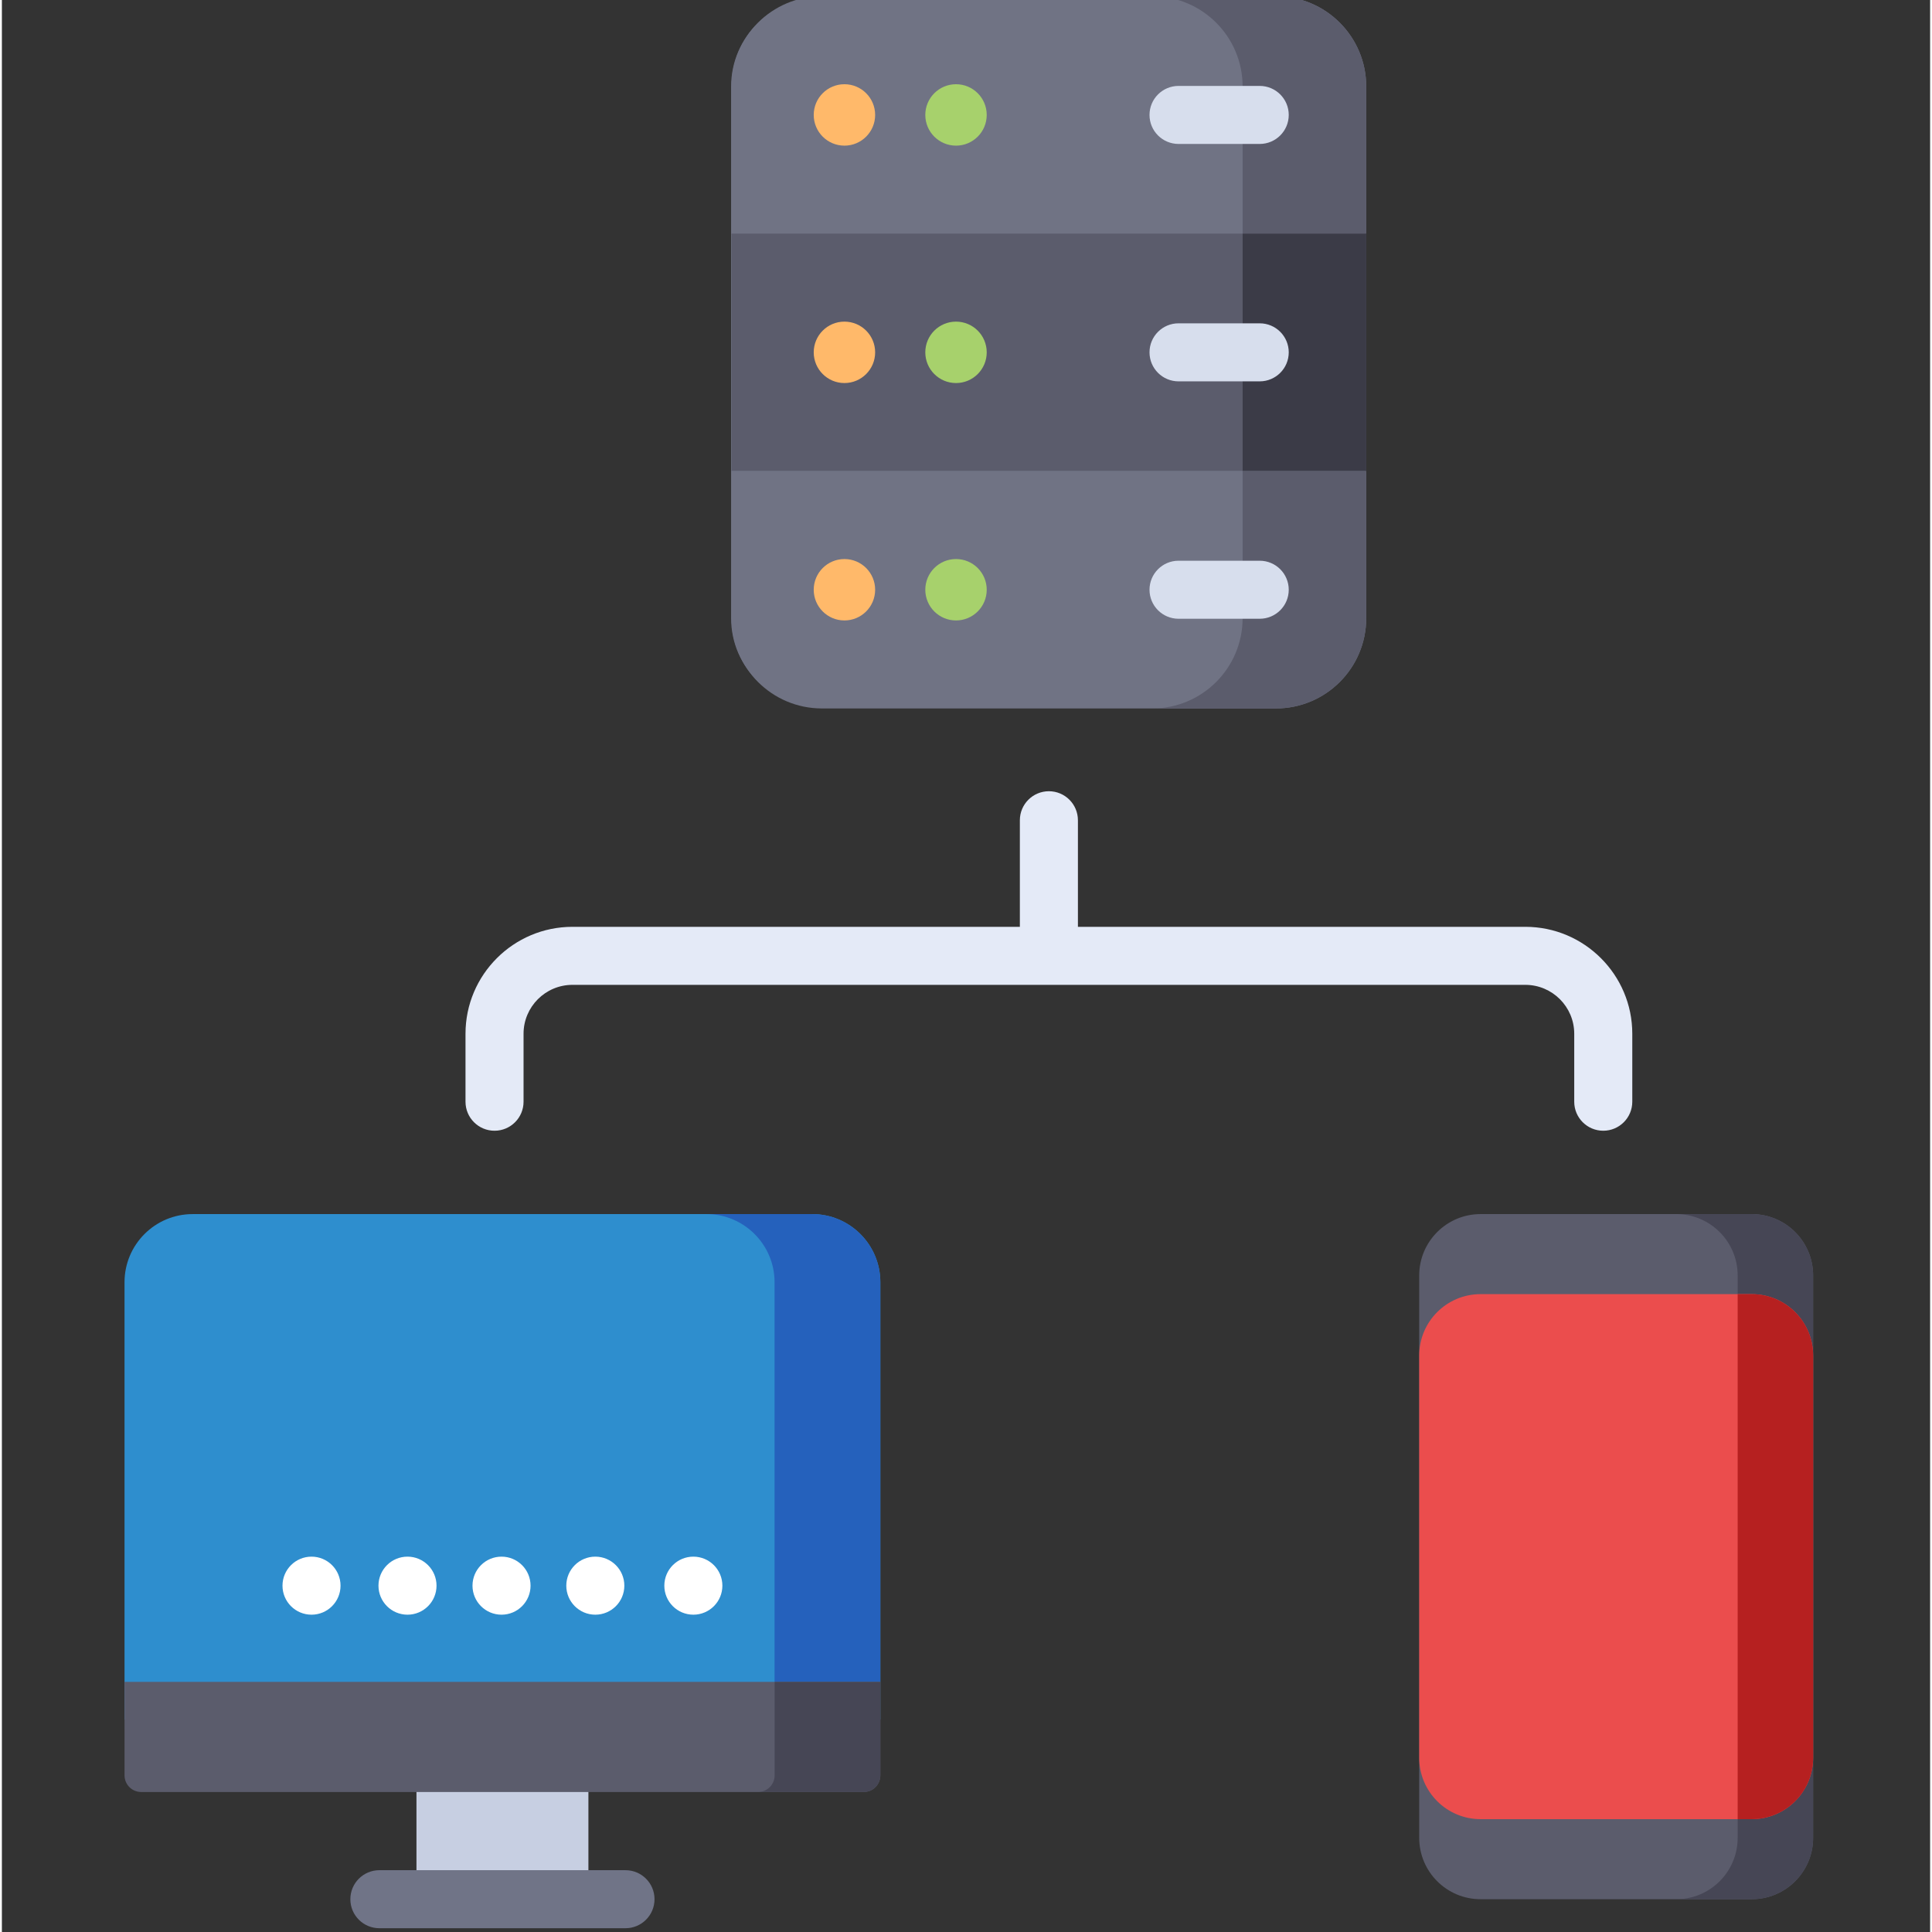 <?xml version="1.0"?>
<svg xmlns="http://www.w3.org/2000/svg" viewBox="-32 1 511 512" width="512px" height="512px" class=""><rect x="-32" y="1" width="511" height="512" fill="#333333" stroke="none"/><g><link xmlns="" type="text/css" id="dark-mode" rel="stylesheet" href=""/><style xmlns="" type="text/css" id="dark-mode-custom-style"/><path d="m305.629.254h-120.32c-13.219 0-24.059 10.465-24.059 23.684v39.312h167.996v-39.312c0-13.219-10.398-23.684-23.617-23.684zm0 0" fill="#707384" data-original="#707384" class=""/><path d="m161.25 125.832v38.977c0 13.219 10.836 23.441 24.059 23.441h120.316c13.223 0 23.621-10.223 23.621-23.441v-101.559h-167.996zm0 0" fill="#707384" data-original="#707384" class=""/><path d="m329.566 62.914h-168.195v-38.977c0-13.219 10.715-23.938 23.938-23.938h120.32c13.219 0 23.938 10.719 23.938 23.938zm0 0" fill="#707384" data-original="#707384" class=""/><path d="m161.371 62.918h168.195v62.914h-168.195zm0 0" fill="#5b5c6c" data-original="#5B5C6C" class=""/><path d="m305.629 188.746h-120.32c-13.219 0-23.938-10.719-23.938-23.938v-38.977h168.195v38.977c0 13.219-10.719 23.938-23.938 23.938zm0 0" fill="#707384" data-original="#707384" class=""/><path d="m329.566 23.93v38.988h-32.758v-38.988c0-13.215-10.719-23.926-23.938-23.926h32.758c13.219 0 23.938 10.711 23.938 23.926zm0 0" fill="#5b5c6c" data-original="#5B5C6C" class=""/><path d="m296.809 62.918h32.758v62.91h-32.758zm0 0" fill="#3b3b47" data-original="#3B3B47"/><path d="m329.566 125.828v38.988c0 13.215-10.719 23.93-23.938 23.93h-32.758c13.219 0 23.938-10.715 23.938-23.93v-38.988zm0 0" fill="#5b5c6c" data-original="#5B5C6C" class=""/><path d="m199.422 31.457c0 4.496-3.645 8.141-8.137 8.141-4.496 0-8.141-3.645-8.141-8.141 0-4.492 3.645-8.137 8.141-8.137 4.492 0 8.137 3.645 8.137 8.137zm0 0" fill="#ffb96a" data-original="#FFB96A"/><path d="m228.992 31.457c0 4.496-3.645 8.141-8.137 8.141-4.496 0-8.141-3.645-8.141-8.141 0-4.492 3.645-8.137 8.141-8.137 4.492 0 8.137 3.645 8.137 8.137zm0 0" fill="#a7d16c" data-original="#A7D16C"/><path d="m199.422 94.375c0 4.492-3.645 8.137-8.137 8.137-4.496 0-8.141-3.645-8.141-8.137 0-4.496 3.645-8.141 8.141-8.141 4.492 0 8.137 3.645 8.137 8.141zm0 0" fill="#ffb96a" data-original="#FFB96A"/><path d="m228.992 94.375c0 4.492-3.645 8.137-8.137 8.137-4.496 0-8.141-3.645-8.141-8.137 0-4.496 3.645-8.141 8.141-8.141 4.492 0 8.137 3.645 8.137 8.141zm0 0" fill="#a7d16c" data-original="#A7D16C"/><path d="m199.422 157.289c0 4.492-3.645 8.137-8.137 8.137-4.496 0-8.141-3.645-8.141-8.137 0-4.496 3.645-8.137 8.141-8.137 4.492 0 8.137 3.641 8.137 8.137zm0 0" fill="#ffb96a" data-original="#FFB96A"/><path d="m228.992 157.289c0 4.492-3.645 8.137-8.137 8.137-4.496 0-8.141-3.645-8.141-8.137 0-4.496 3.645-8.137 8.141-8.137 4.492 0 8.137 3.641 8.137 8.137zm0 0" fill="#a7d16c" data-original="#A7D16C"/><path d="m279.824 39.148h21.512c4.25 0 7.695-3.441 7.695-7.688 0-4.246-3.445-7.691-7.695-7.691h-21.512c-4.25 0-7.691 3.445-7.691 7.691 0 4.246 3.441 7.688 7.691 7.688zm0 0" fill="#d7deed" data-original="#D7DEED"/><path d="m301.336 86.684h-21.512c-4.25 0-7.691 3.441-7.691 7.691 0 4.246 3.441 7.688 7.691 7.688h21.512c4.25 0 7.695-3.441 7.695-7.688 0-4.25-3.445-7.691-7.695-7.691zm0 0" fill="#d7deed" data-original="#D7DEED"/><path d="m301.336 149.598h-21.512c-4.25 0-7.691 3.445-7.691 7.691 0 4.246 3.441 7.688 7.691 7.688h21.512c4.25 0 7.695-3.441 7.695-7.688 0-4.246-3.445-7.691-7.695-7.691zm0 0" fill="#d7deed" data-original="#D7DEED"/><path d="m200.801 456.719h-200.301v-115.91c0-9.977 8.086-18.062 18.059-18.062h164.184c9.973 0 18.059 8.086 18.059 18.062zm0 0" fill="#54a1ff" data-original="#54A1FF" class="" style="fill:#2E8ECE" data-old_color="#2e8ece"/><path d="m182.738 322.746h-28.031c9.977 0 18.062 8.086 18.062 18.059v105.914h28.031v-105.914c0-9.973-8.086-18.059-18.062-18.059zm0 0" fill="#4a7fdd" data-original="#4A7FDD" class="" style="fill:#2561BC" data-old_color="#2661BC"/><path d="m77.867 471.898h45.566v28.414h-45.566zm0 0" fill="#c7cfe2" data-original="#C7CFE2"/><path d="m.5 446.719h200.301v24.77c0 2.438-1.973 4.41-4.41 4.41h-191.48c-2.434 0-4.41-1.973-4.41-4.41zm0 0" fill="#5b5c6c" data-original="#5B5C6C" class=""/><path d="m172.789 446.719v24.77c0 2.438-1.973 4.41-4.41 4.41h28.012c2.438 0 4.41-1.973 4.41-4.41v-24.77zm0 0" fill="#464655" data-original="#464655"/><path d="m133.262 512h-65.223c-4.25 0-7.691-3.441-7.691-7.688 0-4.25 3.441-7.691 7.691-7.691h65.223c4.25 0 7.691 3.441 7.691 7.691 0 4.246-3.441 7.688-7.691 7.688zm0 0" fill="#707487" data-original="#707487"/><g fill="#fff"><path d="m83.184 421.219c0 4.246-3.445 7.691-7.695 7.691-4.246 0-7.691-3.445-7.691-7.691 0-4.25 3.445-7.691 7.691-7.691 4.25 0 7.695 3.441 7.695 7.691zm0 0" data-original="#000000" class=""/><path d="m108.102 421.219c0 4.246-3.445 7.691-7.691 7.691-4.25 0-7.695-3.445-7.695-7.691 0-4.25 3.445-7.691 7.695-7.691 4.246 0 7.691 3.441 7.691 7.691zm0 0" data-original="#000000" class=""/><path d="m132.957 421.219c0 4.246-3.445 7.691-7.691 7.691-4.25 0-7.691-3.445-7.691-7.691 0-4.25 3.441-7.691 7.691-7.691 4.246 0 7.691 3.441 7.691 7.691zm0 0" data-original="#000000" class=""/><path d="m158.938 421.219c0 4.246-3.445 7.691-7.691 7.691-4.25 0-7.691-3.445-7.691-7.691 0-4.25 3.441-7.691 7.691-7.691 4.246 0 7.691 3.441 7.691 7.691zm0 0" data-original="#000000" class=""/><path d="m57.746 421.219c0 4.246-3.441 7.691-7.691 7.691-4.246 0-7.691-3.445-7.691-7.691 0-4.25 3.445-7.691 7.691-7.691 4.25 0 7.691 3.441 7.691 7.691zm0 0" data-original="#000000" class=""/></g><path d="m431.727 504.312h-71.852c-8.984 0-16.27-7.285-16.27-16.27v-149.027c0-8.984 7.285-16.27 16.27-16.27h71.852c8.984 0 16.27 7.285 16.27 16.27v149.027c0 8.984-7.281 16.27-16.27 16.27zm0 0" fill="#5b5c6c" data-original="#5B5C6C" class=""/><path d="m448 339.012v149.035c0 8.98-7.285 16.262-16.277 16.262h-20c8.996 0 16.277-7.281 16.277-16.262v-149.035c0-8.98-7.281-16.262-16.277-16.262h20c8.996 0 16.277 7.281 16.277 16.262zm0 0" fill="#464655" data-original="#464655"/><path d="m431.727 483.098h-71.852c-8.984 0-16.27-7.285-16.27-16.27v-106.598c0-8.984 7.285-16.27 16.27-16.27h71.852c8.984 0 16.27 7.285 16.27 16.27v106.598c0 8.984-7.281 16.27-16.27 16.27zm0 0" fill="#ffd764" data-original="#FFD764" class="" style="fill:#EB4D4D" data-old_color="#F35656"/><path d="m448 360.223v106.605c0 8.988-7.293 16.27-16.277 16.27h-3.723v-139.133h3.723c8.984 0 16.277 7.277 16.277 16.258zm0 0" fill="#ffb442" data-original="#FFB442" class="active-path" style="fill:#B62020" data-old_color="#7A1111"/><path d="m371.73 246.617h-118.57v-28.242c0-4.246-3.445-7.691-7.691-7.691-4.25 0-7.695 3.445-7.695 7.691v28.242h-118.57c-15.625 0-28.34 12.711-28.34 28.332v18.02c0 4.246 3.441 7.688 7.691 7.688s7.691-3.441 7.691-7.688v-18.02c0-7.141 5.812-12.953 12.957-12.953h252.527c7.145 0 12.957 5.812 12.957 12.953v18.02c0 4.246 3.445 7.688 7.691 7.688 4.25 0 7.695-3.441 7.695-7.688v-18.02c0-15.621-12.715-28.332-28.344-28.332zm0 0" fill="#e4eaf7" data-original="#E4EAF7" class="" style="fill:#E4EAF7"/></g> </svg>
